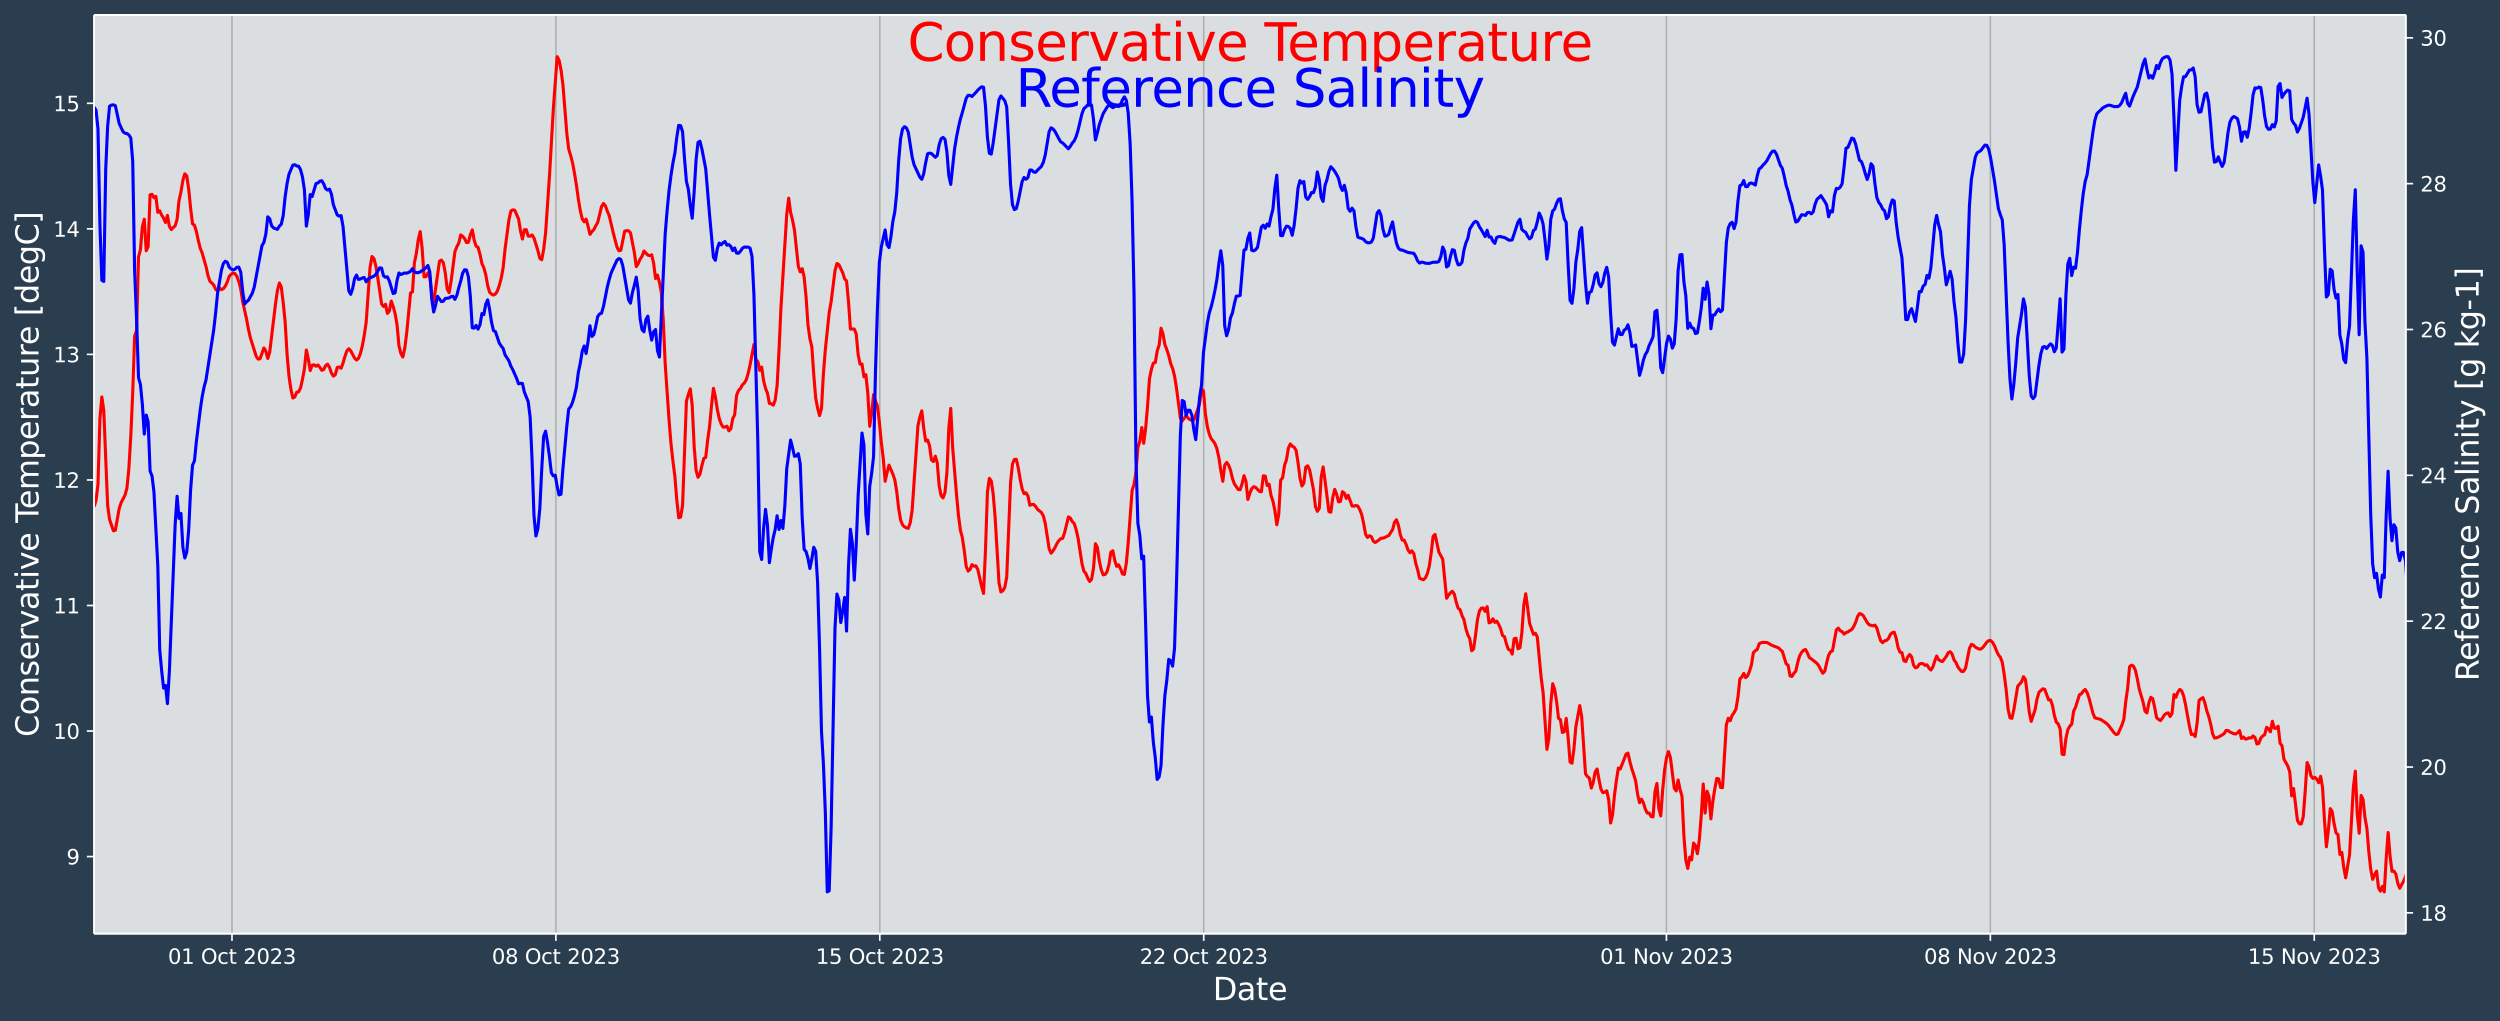 <?xml version="1.0" encoding="UTF-8"?>
<!DOCTYPE svg  PUBLIC '-//W3C//DTD SVG 1.1//EN'  'http://www.w3.org/Graphics/SVG/1.1/DTD/svg11.dtd'>
<svg width="1206.9pt" height="493.12pt" version="1.1" viewBox="0 0 1206.9 493.12" xmlns="http://www.w3.org/2000/svg" xmlns:xlink="http://www.w3.org/1999/xlink">
 <defs>
  <style type="text/css">*{stroke-linejoin: round; stroke-linecap: butt}</style>
 </defs>
 <g id="figure_1">
  <g id="patch_1">
   <path d="m0 493.12h1206.9v-493.12h-1206.9z" fill="#2b3e50"/>
  </g>
  <g id="axes_1">
   <g id="patch_2">
    <path d="m45.442 450.72h1116v-443.52h-1116z" fill="#dbdee1"/>
   </g>
   <g id="matplotlib.axis_1">
    <g id="xtick_1">
     <g id="line2d_1">
      <path d="m111.99 450.72v-443.52" clip-path="url(#p2b602eb755)" fill="none" stroke="#b0b0b0" stroke-linecap="square" stroke-width=".8"/>
     </g>
     <g id="line2d_2">
      <defs>
       <path id="ma36134ae66" d="m0 0v3.5" stroke="#fff" stroke-width=".8"/>
      </defs>
      <use x="111.993" y="450.72" fill="#ffffff" stroke="#ffffff" stroke-width=".8" xlink:href="#ma36134ae66"/>
     </g>
     <g id="text_1">
      <!-- 01 Oct 2023 -->
      <g transform="translate(81.082 465.32) scale(.1 -.1)" fill="#fff">
       <defs>
        <path id="DejaVuSans-30" transform="scale(.016)" d="m2034 4250q-487 0-733-480-245-479-245-1442 0-959 245-1439 246-480 733-480 491 0 736 480 246 480 246 1439 0 963-246 1442-245 480-736 480zm0 500q785 0 1199-621 414-620 414-1801 0-1178-414-1799-414-620-1199-620-784 0-1198 620-414 621-414 1799 0 1181 414 1801 414 621 1198 621z"/>
        <path id="DejaVuSans-31" transform="scale(.016)" d="m794 531h1031v3560l-1122-225v575l1116 225h631v-4135h1031v-531h-2687v531z"/>
        <path id="DejaVuSans-4f" transform="scale(.016)" d="m2522 4238q-688 0-1093-513-404-512-404-1397 0-881 404-1394 405-512 1093-512 687 0 1089 512 402 513 402 1394 0 885-402 1397-402 513-1089 513zm0 512q981 0 1568-658 588-658 588-1764 0-1103-588-1761-587-658-1568-658-984 0-1574 656-589 657-589 1763t589 1764q590 658 1574 658z"/>
        <path id="DejaVuSans-63" transform="scale(.016)" d="m3122 3366v-538q-244 135-489 202t-495 67q-560 0-870-355-309-354-309-995t309-996q310-354 870-354 250 0 495 67t489 202v-532q-241-112-499-168-257-57-548-57-791 0-1257 497-465 497-465 1341 0 856 470 1346 471 491 1290 491 265 0 518-55 253-54 491-163z"/>
        <path id="DejaVuSans-74" transform="scale(.016)" d="m1172 4494v-994h1184v-447h-1184v-1900q0-428 117-550t477-122h590v-481h-590q-666 0-919 248-253 249-253 905v1900h-422v447h422v994h578z"/>
        <path id="DejaVuSans-32" transform="scale(.016)" d="m1228 531h2203v-531h-2962v531q359 372 979 998 621 627 780 809 303 340 423 576 121 236 121 464 0 372-261 606-261 235-680 235-297 0-627-103-329-103-704-313v638q381 153 712 231 332 78 607 78 725 0 1156-363 431-362 431-968 0-288-108-546-107-257-392-607-78-91-497-524-418-433-1181-1211z"/>
        <path id="DejaVuSans-33" transform="scale(.016)" d="m2597 2516q453-97 707-404 255-306 255-756 0-690-475-1069-475-378-1350-378-293 0-604 58t-642 174v609q262-153 574-231 313-78 654-78 593 0 904 234t311 681q0 413-289 645-289 233-804 233h-544v519h569q465 0 712 186t247 536q0 359-255 551-254 193-729 193-260 0-557-57-297-56-653-174v562q360 100 674 150t592 50q719 0 1137-327 419-326 419-882 0-388-222-655t-631-370z"/>
       </defs>
       <use xlink:href="#DejaVuSans-30"/>
       <use x="63.623" xlink:href="#DejaVuSans-31"/>
       <use x="127.246" xlink:href="#DejaVuSans-20"/>
       <use x="159.033" xlink:href="#DejaVuSans-4f"/>
       <use x="237.744" xlink:href="#DejaVuSans-63"/>
       <use x="292.725" xlink:href="#DejaVuSans-74"/>
       <use x="331.934" xlink:href="#DejaVuSans-20"/>
       <use x="363.721" xlink:href="#DejaVuSans-32"/>
       <use x="427.344" xlink:href="#DejaVuSans-30"/>
       <use x="490.967" xlink:href="#DejaVuSans-32"/>
       <use x="554.59" xlink:href="#DejaVuSans-33"/>
      </g>
     </g>
    </g>
    <g id="xtick_2">
     <g id="line2d_3">
      <path d="m268.36 450.72v-443.52" clip-path="url(#p2b602eb755)" fill="none" stroke="#b0b0b0" stroke-linecap="square" stroke-width=".8"/>
     </g>
     <g id="line2d_4">
      <use x="268.363" y="450.72" fill="#ffffff" stroke="#ffffff" stroke-width=".8" xlink:href="#ma36134ae66"/>
     </g>
     <g id="text_2">
      <!-- 08 Oct 2023 -->
      <g transform="translate(237.45 465.32) scale(.1 -.1)" fill="#fff">
       <defs>
        <path id="DejaVuSans-38" transform="scale(.016)" d="m2034 2216q-450 0-708-241-257-241-257-662 0-422 257-663 258-241 708-241t709 242q260 243 260 662 0 421-258 662-257 241-711 241zm-631 268q-406 100-633 378-226 279-226 679 0 559 398 884 399 325 1092 325 697 0 1094-325t397-884q0-400-227-679-226-278-629-378 456-106 710-416 255-309 255-755 0-679-414-1042-414-362-1186-362-771 0-1186 362-414 363-414 1042 0 446 256 755 257 310 713 416zm-231 997q0-362 226-565 227-203 636-203 407 0 636 203 230 203 230 565 0 363-230 566-229 203-636 203-409 0-636-203-226-203-226-566z"/>
       </defs>
       <use xlink:href="#DejaVuSans-30"/>
       <use x="63.623" xlink:href="#DejaVuSans-38"/>
       <use x="127.246" xlink:href="#DejaVuSans-20"/>
       <use x="159.033" xlink:href="#DejaVuSans-4f"/>
       <use x="237.744" xlink:href="#DejaVuSans-63"/>
       <use x="292.725" xlink:href="#DejaVuSans-74"/>
       <use x="331.934" xlink:href="#DejaVuSans-20"/>
       <use x="363.721" xlink:href="#DejaVuSans-32"/>
       <use x="427.344" xlink:href="#DejaVuSans-30"/>
       <use x="490.967" xlink:href="#DejaVuSans-32"/>
       <use x="554.59" xlink:href="#DejaVuSans-33"/>
      </g>
     </g>
    </g>
    <g id="xtick_3">
     <g id="line2d_5">
      <path d="m424.73 450.72v-443.52" clip-path="url(#p2b602eb755)" fill="none" stroke="#b0b0b0" stroke-linecap="square" stroke-width=".8"/>
     </g>
     <g id="line2d_6">
      <use x="424.733" y="450.72" fill="#ffffff" stroke="#ffffff" stroke-width=".8" xlink:href="#ma36134ae66"/>
     </g>
     <g id="text_3">
      <!-- 15 Oct 2023 -->
      <g transform="translate(393.82 465.32) scale(.1 -.1)" fill="#fff">
       <defs>
        <path id="DejaVuSans-35" transform="scale(.016)" d="m691 4666h2478v-532h-1900v-1143q137 47 274 70 138 23 276 23 781 0 1237-428 457-428 457-1159 0-753-469-1171-469-417-1322-417-294 0-599 50-304 50-629 150v635q281-153 581-228t634-75q541 0 856 284 316 284 316 772 0 487-316 771-315 285-856 285-253 0-505-56-251-56-513-175v2344z"/>
       </defs>
       <use xlink:href="#DejaVuSans-31"/>
       <use x="63.623" xlink:href="#DejaVuSans-35"/>
       <use x="127.246" xlink:href="#DejaVuSans-20"/>
       <use x="159.033" xlink:href="#DejaVuSans-4f"/>
       <use x="237.744" xlink:href="#DejaVuSans-63"/>
       <use x="292.725" xlink:href="#DejaVuSans-74"/>
       <use x="331.934" xlink:href="#DejaVuSans-20"/>
       <use x="363.721" xlink:href="#DejaVuSans-32"/>
       <use x="427.344" xlink:href="#DejaVuSans-30"/>
       <use x="490.967" xlink:href="#DejaVuSans-32"/>
       <use x="554.59" xlink:href="#DejaVuSans-33"/>
      </g>
     </g>
    </g>
    <g id="xtick_4">
     <g id="line2d_7">
      <path d="m581.1 450.72v-443.52" clip-path="url(#p2b602eb755)" fill="none" stroke="#b0b0b0" stroke-linecap="square" stroke-width=".8"/>
     </g>
     <g id="line2d_8">
      <use x="581.104" y="450.72" fill="#ffffff" stroke="#ffffff" stroke-width=".8" xlink:href="#ma36134ae66"/>
     </g>
     <g id="text_4">
      <!-- 22 Oct 2023 -->
      <g transform="translate(550.19 465.32) scale(.1 -.1)" fill="#fff">
       <use xlink:href="#DejaVuSans-32"/>
       <use x="63.623" xlink:href="#DejaVuSans-32"/>
       <use x="127.246" xlink:href="#DejaVuSans-20"/>
       <use x="159.033" xlink:href="#DejaVuSans-4f"/>
       <use x="237.744" xlink:href="#DejaVuSans-63"/>
       <use x="292.725" xlink:href="#DejaVuSans-74"/>
       <use x="331.934" xlink:href="#DejaVuSans-20"/>
       <use x="363.721" xlink:href="#DejaVuSans-32"/>
       <use x="427.344" xlink:href="#DejaVuSans-30"/>
       <use x="490.967" xlink:href="#DejaVuSans-32"/>
       <use x="554.59" xlink:href="#DejaVuSans-33"/>
      </g>
     </g>
    </g>
    <g id="xtick_5">
     <g id="line2d_9">
      <path d="m804.49 450.72v-443.52" clip-path="url(#p2b602eb755)" fill="none" stroke="#b0b0b0" stroke-linecap="square" stroke-width=".8"/>
     </g>
     <g id="line2d_10">
      <use x="804.49" y="450.72" fill="#ffffff" stroke="#ffffff" stroke-width=".8" xlink:href="#ma36134ae66"/>
     </g>
     <g id="text_5">
      <!-- 01 Nov 2023 -->
      <g transform="translate(772.46 465.32) scale(.1 -.1)" fill="#fff">
       <defs>
        <path id="DejaVuSans-4e" transform="scale(.016)" d="m628 4666h850l2069-3903v3903h612v-4666h-850l-2068 3903v-3903h-613v4666z"/>
        <path id="DejaVuSans-6f" transform="scale(.016)" d="m1959 3097q-462 0-731-361t-269-989 267-989q268-361 733-361 460 0 728 362 269 363 269 988 0 622-269 986-268 364-728 364zm0 487q750 0 1178-488 429-487 429-1349 0-859-429-1349-428-489-1178-489-753 0-1180 489-426 490-426 1349 0 862 426 1349 427 488 1180 488z"/>
        <path id="DejaVuSans-76" transform="scale(.016)" d="m191 3500h609l1094-2937 1094 2937h609l-1313-3500h-781l-1312 3500z"/>
       </defs>
       <use xlink:href="#DejaVuSans-30"/>
       <use x="63.623" xlink:href="#DejaVuSans-31"/>
       <use x="127.246" xlink:href="#DejaVuSans-20"/>
       <use x="159.033" xlink:href="#DejaVuSans-4e"/>
       <use x="233.838" xlink:href="#DejaVuSans-6f"/>
       <use x="295.02" xlink:href="#DejaVuSans-76"/>
       <use x="354.199" xlink:href="#DejaVuSans-20"/>
       <use x="385.986" xlink:href="#DejaVuSans-32"/>
       <use x="449.609" xlink:href="#DejaVuSans-30"/>
       <use x="513.232" xlink:href="#DejaVuSans-32"/>
       <use x="576.855" xlink:href="#DejaVuSans-33"/>
      </g>
     </g>
    </g>
    <g id="xtick_6">
     <g id="line2d_11">
      <path d="m960.86 450.72v-443.52" clip-path="url(#p2b602eb755)" fill="none" stroke="#b0b0b0" stroke-linecap="square" stroke-width=".8"/>
     </g>
     <g id="line2d_12">
      <use x="960.86" y="450.72" fill="#ffffff" stroke="#ffffff" stroke-width=".8" xlink:href="#ma36134ae66"/>
     </g>
     <g id="text_6">
      <!-- 08 Nov 2023 -->
      <g transform="translate(928.84 465.32) scale(.1 -.1)" fill="#fff">
       <use xlink:href="#DejaVuSans-30"/>
       <use x="63.623" xlink:href="#DejaVuSans-38"/>
       <use x="127.246" xlink:href="#DejaVuSans-20"/>
       <use x="159.033" xlink:href="#DejaVuSans-4e"/>
       <use x="233.838" xlink:href="#DejaVuSans-6f"/>
       <use x="295.02" xlink:href="#DejaVuSans-76"/>
       <use x="354.199" xlink:href="#DejaVuSans-20"/>
       <use x="385.986" xlink:href="#DejaVuSans-32"/>
       <use x="449.609" xlink:href="#DejaVuSans-30"/>
       <use x="513.232" xlink:href="#DejaVuSans-32"/>
       <use x="576.855" xlink:href="#DejaVuSans-33"/>
      </g>
     </g>
    </g>
    <g id="xtick_7">
     <g id="line2d_13">
      <path d="m1117.2 450.72v-443.52" clip-path="url(#p2b602eb755)" fill="none" stroke="#b0b0b0" stroke-linecap="square" stroke-width=".8"/>
     </g>
     <g id="line2d_14">
      <use x="1117.23" y="450.72" fill="#ffffff" stroke="#ffffff" stroke-width=".8" xlink:href="#ma36134ae66"/>
     </g>
     <g id="text_7">
      <!-- 15 Nov 2023 -->
      <g transform="translate(1085.2 465.32) scale(.1 -.1)" fill="#fff">
       <use xlink:href="#DejaVuSans-31"/>
       <use x="63.623" xlink:href="#DejaVuSans-35"/>
       <use x="127.246" xlink:href="#DejaVuSans-20"/>
       <use x="159.033" xlink:href="#DejaVuSans-4e"/>
       <use x="233.838" xlink:href="#DejaVuSans-6f"/>
       <use x="295.02" xlink:href="#DejaVuSans-76"/>
       <use x="354.199" xlink:href="#DejaVuSans-20"/>
       <use x="385.986" xlink:href="#DejaVuSans-32"/>
       <use x="449.609" xlink:href="#DejaVuSans-30"/>
       <use x="513.232" xlink:href="#DejaVuSans-32"/>
       <use x="576.855" xlink:href="#DejaVuSans-33"/>
      </g>
     </g>
    </g>
    <g id="text_8">
     <!-- Date -->
     <g transform="translate(585.52 482.8) scale(.15 -.15)" fill="#fff">
      <defs>
       <path id="BitstreamVeraSans-Roman-44" transform="scale(.016)" d="m1259 4147v-3628h763q966 0 1414 437 448 438 448 1382 0 937-448 1373t-1414 436h-763zm-631 519h1297q1356 0 1990-564 635-564 635-1764 0-1207-638-1773-637-565-1987-565h-1297v4666z"/>
       <path id="BitstreamVeraSans-Roman-61" transform="scale(.016)" d="m2194 1759q-697 0-966-159t-269-544q0-306 202-486 202-179 548-179 479 0 768 339t289 901v128h-572zm1147 238v-1997h-575v531q-197-318-491-470t-719-152q-537 0-855 302-317 302-317 808 0 590 395 890 396 300 1180 300h807v57q0 397-261 614t-733 217q-300 0-585-72-284-72-546-216v532q315 122 612 182 297 61 578 61 760 0 1135-394 375-393 375-1193z"/>
       <path id="BitstreamVeraSans-Roman-74" transform="scale(.016)" d="m1172 4494v-994h1184v-447h-1184v-1900q0-428 117-550t477-122h590v-481h-590q-666 0-919 248-253 249-253 905v1900h-422v447h422v994h578z"/>
       <path id="BitstreamVeraSans-Roman-65" transform="scale(.016)" d="m3597 1894v-281h-2644q38-594 358-905t892-311q331 0 642 81t618 244v-544q-310-131-635-200t-659-69q-838 0-1327 487-489 488-489 1320 0 859 464 1363 464 505 1252 505 706 0 1117-455 411-454 411-1235zm-575 169q-6 471-264 752-258 282-683 282-481 0-770-272t-333-766l2050 4z"/>
      </defs>
      <use xlink:href="#BitstreamVeraSans-Roman-44"/>
      <use x="77.002" xlink:href="#BitstreamVeraSans-Roman-61"/>
      <use x="138.281" xlink:href="#BitstreamVeraSans-Roman-74"/>
      <use x="177.49" xlink:href="#BitstreamVeraSans-Roman-65"/>
     </g>
    </g>
   </g>
   <g id="matplotlib.axis_2">
    <g id="ytick_1">
     <g id="line2d_15">
      <defs>
       <path id="m2f6512486b" d="m0 0h-3.5" stroke="#fff" stroke-width=".8"/>
      </defs>
      <use x="45.442" y="413.521" fill="#ffffff" stroke="#ffffff" stroke-width=".8" xlink:href="#m2f6512486b"/>
     </g>
     <g id="text_9">
      <!-- 9 -->
      <g transform="translate(32.08 417.32) scale(.1 -.1)" fill="#fff">
       <defs>
        <path id="DejaVuSans-39" transform="scale(.016)" d="m703 97v575q238-113 481-172 244-59 479-59 625 0 954 420 330 420 377 1277-181-269-460-413-278-144-615-144-700 0-1108 423-408 424-408 1159 0 718 425 1152 425 435 1131 435 810 0 1236-621 427-620 427-1801 0-1103-524-1761-523-658-1407-658-238 0-482 47-243 47-506 141zm1256 1978q425 0 673 290 249 291 249 798 0 503-249 795-248 292-673 292t-673-292-248-795q0-507 248-798 248-290 673-290z"/>
       </defs>
       <use xlink:href="#DejaVuSans-39"/>
      </g>
     </g>
    </g>
    <g id="ytick_2">
     <g id="line2d_16">
      <use x="45.442" y="352.914" fill="#ffffff" stroke="#ffffff" stroke-width=".8" xlink:href="#m2f6512486b"/>
     </g>
     <g id="text_10">
      <!-- 10 -->
      <g transform="translate(25.717 356.71) scale(.1 -.1)" fill="#fff">
       <use xlink:href="#DejaVuSans-31"/>
       <use x="63.623" xlink:href="#DejaVuSans-30"/>
      </g>
     </g>
    </g>
    <g id="ytick_3">
     <g id="line2d_17">
      <use x="45.442" y="292.306" fill="#ffffff" stroke="#ffffff" stroke-width=".8" xlink:href="#m2f6512486b"/>
     </g>
     <g id="text_11">
      <!-- 11 -->
      <g transform="translate(25.717 296.11) scale(.1 -.1)" fill="#fff">
       <use xlink:href="#DejaVuSans-31"/>
       <use x="63.623" xlink:href="#DejaVuSans-31"/>
      </g>
     </g>
    </g>
    <g id="ytick_4">
     <g id="line2d_18">
      <use x="45.442" y="231.699" fill="#ffffff" stroke="#ffffff" stroke-width=".8" xlink:href="#m2f6512486b"/>
     </g>
     <g id="text_12">
      <!-- 12 -->
      <g transform="translate(25.717 235.5) scale(.1 -.1)" fill="#fff">
       <use xlink:href="#DejaVuSans-31"/>
       <use x="63.623" xlink:href="#DejaVuSans-32"/>
      </g>
     </g>
    </g>
    <g id="ytick_5">
     <g id="line2d_19">
      <use x="45.442" y="171.091" fill="#ffffff" stroke="#ffffff" stroke-width=".8" xlink:href="#m2f6512486b"/>
     </g>
     <g id="text_13">
      <!-- 13 -->
      <g transform="translate(25.717 174.89) scale(.1 -.1)" fill="#fff">
       <use xlink:href="#DejaVuSans-31"/>
       <use x="63.623" xlink:href="#DejaVuSans-33"/>
      </g>
     </g>
    </g>
    <g id="ytick_6">
     <g id="line2d_20">
      <use x="45.442" y="110.484" fill="#ffffff" stroke="#ffffff" stroke-width=".8" xlink:href="#m2f6512486b"/>
     </g>
     <g id="text_14">
      <!-- 14 -->
      <g transform="translate(25.717 114.28) scale(.1 -.1)" fill="#fff">
       <defs>
        <path id="DejaVuSans-34" transform="scale(.016)" d="m2419 4116-1594-2491h1594v2491zm-166 550h794v-3041h666v-525h-666v-1100h-628v1100h-2106v609l1940 2957z"/>
       </defs>
       <use xlink:href="#DejaVuSans-31"/>
       <use x="63.623" xlink:href="#DejaVuSans-34"/>
      </g>
     </g>
    </g>
    <g id="ytick_7">
     <g id="line2d_21">
      <use x="45.442" y="49.877" fill="#ffffff" stroke="#ffffff" stroke-width=".8" xlink:href="#m2f6512486b"/>
     </g>
     <g id="text_15">
      <!-- 15 -->
      <g transform="translate(25.717 53.676) scale(.1 -.1)" fill="#fff">
       <use xlink:href="#DejaVuSans-31"/>
       <use x="63.623" xlink:href="#DejaVuSans-35"/>
      </g>
     </g>
    </g>
    <g id="text_16">
     <!-- Conservative Temperature [degC] -->
     <g transform="translate(18.598 355.76) rotate(-90) scale(.15 -.15)" fill="#fff">
      <defs>
       <path id="BitstreamVeraSans-Roman-43" transform="scale(.016)" d="m4122 4306v-665q-319 297-680 443-361 147-767 147-800 0-1225-489t-425-1414q0-922 425-1411t1225-489q406 0 767 147t680 444v-660q-331-225-702-338-370-112-782-112-1060 0-1670 648-609 649-609 1771 0 1125 609 1773 610 649 1670 649 418 0 788-111 371-111 696-333z"/>
       <path id="BitstreamVeraSans-Roman-6f" transform="scale(.016)" d="m1959 3097q-462 0-731-361t-269-989 267-989q268-361 733-361 460 0 728 362 269 363 269 988 0 622-269 986-268 364-728 364zm0 487q750 0 1178-488 429-487 429-1349 0-859-429-1349-428-489-1178-489-753 0-1180 489-426 490-426 1349 0 862 426 1349 427 488 1180 488z"/>
       <path id="BitstreamVeraSans-Roman-6e" transform="scale(.016)" d="m3513 2113v-2113h-575v2094q0 497-194 743-194 247-581 247-466 0-735-297-269-296-269-809v-1978h-578v3500h578v-544q207 316 486 472 280 156 646 156 603 0 912-373 310-373 310-1098z"/>
       <path id="BitstreamVeraSans-Roman-73" transform="scale(.016)" d="m2834 3397v-544q-243 125-506 187-262 63-544 63-428 0-642-131t-214-394q0-200 153-314t616-217l197-44q612-131 870-370t258-667q0-488-386-773-386-284-1061-284-281 0-586 55t-642 164v594q319-166 628-249 309-82 613-82 406 0 624 139 219 139 219 392 0 234-158 359-157 125-692 241l-200 47q-534 112-772 345-237 233-237 639 0 494 350 762 350 269 994 269 318 0 599-47 282-46 519-140z"/>
       <path id="BitstreamVeraSans-Roman-72" transform="scale(.016)" d="m2631 2963q-97 56-211 82-114 27-251 27-488 0-749-317t-261-911v-1844h-578v3500h578v-544q182 319 472 473 291 155 707 155 59 0 131-8 72-7 159-23l3-590z"/>
       <path id="BitstreamVeraSans-Roman-76" transform="scale(.016)" d="m191 3500h609l1094-2937 1094 2937h609l-1313-3500h-781l-1312 3500z"/>
       <path id="BitstreamVeraSans-Roman-69" transform="scale(.016)" d="m603 3500h575v-3500h-575v3500zm0 1363h575v-729h-575v729z"/>
       <path id="BitstreamVeraSans-Roman-54" transform="scale(.016)" d="m-19 4666h3947v-532h-1656v-4134h-634v4134h-1657v532z"/>
       <path id="BitstreamVeraSans-Roman-6d" transform="scale(.016)" d="m3328 2828q216 388 516 572t706 184q547 0 844-383 297-382 297-1088v-2113h-578v2094q0 503-179 746-178 244-543 244-447 0-707-297-259-296-259-809v-1978h-578v2094q0 506-178 748t-550 242q-441 0-701-298-259-298-259-808v-1978h-578v3500h578v-544q197 322 472 475t653 153q382 0 649-194 267-193 395-562z"/>
       <path id="BitstreamVeraSans-Roman-70" transform="scale(.016)" d="m1159 525v-1856h-578v4831h578v-531q182 312 458 463 277 152 661 152 638 0 1036-506 399-506 399-1331t-399-1332q-398-506-1036-506-384 0-661 152-276 152-458 464zm1957 1222q0 634-261 995t-717 361q-457 0-718-361t-261-995 261-995 718-361q456 0 717 361t261 995z"/>
       <path id="BitstreamVeraSans-Roman-75" transform="scale(.016)" d="m544 1381v2119h575v-2097q0-497 193-746 194-248 582-248 465 0 735 297 271 297 271 810v1984h575v-3500h-575v538q-209-319-486-474-276-155-642-155-603 0-916 375-312 375-312 1097z"/>
       <path id="BitstreamVeraSans-Roman-5b" transform="scale(.016)" d="m550 4863h1325v-447h-750v-4813h750v-447h-1325v5707z"/>
       <path id="BitstreamVeraSans-Roman-64" transform="scale(.016)" d="m2906 2969v1894h575v-4863h-575v525q-181-312-458-464-276-152-664-152-634 0-1033 506-398 507-398 1332t398 1331q399 506 1033 506 388 0 664-152 277-151 458-463zm-1959-1222q0-634 261-995t717-361 718 361q263 361 263 995t-263 995q-262 361-718 361t-717-361-261-995z"/>
       <path id="BitstreamVeraSans-Roman-67" transform="scale(.016)" d="m2906 1791q0 625-258 968-257 344-723 344-462 0-720-344-258-343-258-968 0-622 258-966t720-344q466 0 723 344 258 344 258 966zm575-1357q0-893-397-1329-396-436-1215-436-303 0-572 45t-522 139v559q253-137 500-202 247-66 503-66 566 0 847 295t281 892v285q-178-310-456-463t-666-153q-643 0-1037 490-394 491-394 1301 0 812 394 1302 394 491 1037 491 388 0 666-153t456-462v531h575v-3066z"/>
       <path id="BitstreamVeraSans-Roman-5d" transform="scale(.016)" d="m1947 4863v-5707h-1325v447h747v4813h-747v447h1325z"/>
      </defs>
      <use xlink:href="#BitstreamVeraSans-Roman-43"/>
      <use x="69.824" xlink:href="#BitstreamVeraSans-Roman-6f"/>
      <use x="131.006" xlink:href="#BitstreamVeraSans-Roman-6e"/>
      <use x="194.385" xlink:href="#BitstreamVeraSans-Roman-73"/>
      <use x="246.484" xlink:href="#BitstreamVeraSans-Roman-65"/>
      <use x="308.008" xlink:href="#BitstreamVeraSans-Roman-72"/>
      <use x="349.121" xlink:href="#BitstreamVeraSans-Roman-76"/>
      <use x="408.301" xlink:href="#BitstreamVeraSans-Roman-61"/>
      <use x="469.58" xlink:href="#BitstreamVeraSans-Roman-74"/>
      <use x="508.789" xlink:href="#BitstreamVeraSans-Roman-69"/>
      <use x="536.572" xlink:href="#BitstreamVeraSans-Roman-76"/>
      <use x="595.752" xlink:href="#BitstreamVeraSans-Roman-65"/>
      <use x="657.275" xlink:href="#BitstreamVeraSans-Roman-20"/>
      <use x="689.062" xlink:href="#BitstreamVeraSans-Roman-54"/>
      <use x="733.146" xlink:href="#BitstreamVeraSans-Roman-65"/>
      <use x="794.67" xlink:href="#BitstreamVeraSans-Roman-6d"/>
      <use x="892.082" xlink:href="#BitstreamVeraSans-Roman-70"/>
      <use x="955.559" xlink:href="#BitstreamVeraSans-Roman-65"/>
      <use x="1017.082" xlink:href="#BitstreamVeraSans-Roman-72"/>
      <use x="1058.195" xlink:href="#BitstreamVeraSans-Roman-61"/>
      <use x="1119.475" xlink:href="#BitstreamVeraSans-Roman-74"/>
      <use x="1158.684" xlink:href="#BitstreamVeraSans-Roman-75"/>
      <use x="1222.062" xlink:href="#BitstreamVeraSans-Roman-72"/>
      <use x="1260.926" xlink:href="#BitstreamVeraSans-Roman-65"/>
      <use x="1322.449" xlink:href="#BitstreamVeraSans-Roman-20"/>
      <use x="1354.236" xlink:href="#BitstreamVeraSans-Roman-5b"/>
      <use x="1393.25" xlink:href="#BitstreamVeraSans-Roman-64"/>
      <use x="1456.727" xlink:href="#BitstreamVeraSans-Roman-65"/>
      <use x="1518.25" xlink:href="#BitstreamVeraSans-Roman-67"/>
      <use x="1581.727" xlink:href="#BitstreamVeraSans-Roman-43"/>
      <use x="1651.551" xlink:href="#BitstreamVeraSans-Roman-5d"/>
     </g>
    </g>
   </g>
   <g id="line2d_22">
    <path d="m45.442 244.61 0.931-3.131 0.931-7.759 0.931-31.469 0.931-10.615 0.931 6.59 1.862 45.758 0.931 6.787 1.862 5.485 0.931-0.265 1.862-10.57 0.931-2.772 1.862-3.592 0.931-3.386 0.931-9.368 0.931-15.659 0.931-20.958 0.931-27.414 0.931-2.623 0.931-35.552 0.931-3.509 0.931-11.179 0.931-3.574 0.931 15.205 0.931-1.989 0.931-24.988 0.931-0.26 0.931 1.644 0.931-0.635 0.931 7.683 0.931-0.71 0.931 2.06 0.931 1.465 0.931 2.116 0.931-3.442 0.931 5.255 0.931 1.599 0.931-1.009 0.931-0.786 0.931-3.192 0.931-9.001 0.931-4.138 0.931-5.675 0.931-3.116 0.931 0.935 0.931 6.269 0.931 9.363 0.931 7.541 0.931 0.703 0.931 3.016 0.931 4.349 0.931 3.8 0.931 2.246 1.862 6.585 0.931 4.251 0.931 2.797 0.931 0.813 0.931 1.018 0.931 2.092 0.931 0.76 0.931-1.398 0.931 0.764 0.931-0.464 0.931-1.249 0.931-1.986 0.931-2.707 0.931-0.989 0.931-0.557 0.931 0.193 0.931 1.393 0.931 2.467 0.931 3.718 0.931 5.963 1.862 8.426 0.931 5.042 0.931 4.062 2.792 8.885 0.931 1.331 0.931-0.165 1.862-5.223 0.931 1.521 0.931 3.581 0.931-3.027 2.792-23.235 0.931-6.564 0.931-3.626 0.931 1.85 0.931 7.623 0.931 9.289 0.931 15.638 0.931 10.595 0.931 6.361 0.931 4.162 0.931-0.482 0.931-2.317 0.931-0.169 0.931-1.924 0.931-4.179 0.931-5.004 0.931-9.075 0.931 4.259 0.931 5.65 0.931-2.575 0.931-0.202 0.931 0.67 0.931-0.578 0.931 1.147 0.931 1.41 0.931-0.381 0.931-1.919 0.931-0.649 0.931 1.583 0.931 2.681 0.931 1.472 0.931-0.649 0.931-3.531 0.931-0.188 0.931 0.598 0.931-2.469 0.931-3.25 0.931-2.694 0.931-1.001 0.931 1.003 1.862 3.524 0.931 0.896 0.931-0.757 0.931-2.371 0.931-3.675 0.931-5.086 0.931-6.369 1.862-26.341 0.931-5.37 0.931 0.972 0.931 3.553 0.931 5.648 1.862 12.767 0.931 1.2 0.931-1.067 0.931 4.414 0.931-1.141 0.931-4.829 0.931 2.616 0.931 3.472 0.931 5.342 0.931 10.183 0.931 3.734 0.931 1.668 0.931-4.173 0.931-7.461 1.862-19.305 0.931-0.499 0.931-14.106 0.931-4.415 0.931-6.728 0.931-3.863 0.931 7.964 0.931 13.885 0.931-0.103 0.931-1.825 0.931 1.991 0.931 8.032 0.931 4.054 2.792-19.733 0.931-0.523 0.931 1.367 0.931 4.875 0.931 7.767 0.931 1.76 0.931-5.494 1.862-14.343 0.931-2.399 0.931-1.743 0.931-3.95 0.931 0.704 0.931 1.049 0.931 1.957 0.931-0.143 0.931-3.717 0.931-2.286 0.931 5.062 0.931 2.845 0.931 0.562 0.931 3.394 0.931 4.457 0.931 2.039 0.931 3.426 0.931 5.255 0.931 3.115 0.931 0.907 0.931 0.434 0.931-0.517 0.931-1.486 0.931-2.649 0.931-3.479 0.931-5.204 0.931-9.058 1.862-13.949 0.931-4.214 0.931-0.587 0.931 0.199 1.862 4.228 0.931 5.855 0.931 3.817 0.931-4.456 0.931-0.06 0.931 3.132 0.931 9.83e-4 0.931-0.604 0.931 1.564 1.862 5.998 0.931 3.754 0.931 0.651 0.931-5.029 0.931-7.909 1.862-27.417 1.862-32.302 1.862-25.36 0.931 1.744 0.931 4.678 0.931 7.248 1.862 23.469 0.931 7.553 0.931 3.079 0.931 3.572 0.931 5.06 0.931 5.72 0.931 6.792 0.931 5.497 0.931 3.895 0.931 1.42 0.931-1.315 0.931 3.358 0.931 4.013 0.931-1.323 0.931-0.941 0.931-1.881 0.931-1.595 1.862-7.691 0.931-1.499 0.931 1.147 0.931 2.588 0.931 2.223 1.862 7.994 1.862 7.127 0.931 1.748 0.931-0.245 1.862-9.223 0.931-0.229 0.931 0.069 0.931 0.977 1.862 9.497 0.931 6.818 0.931-1.44 0.931-2.199 0.931-1.357 0.931-2.536 1.862 2 0.931 0.236 0.931-0.404 0.931 4.146 0.931 7.303 0.931-1.684 0.931 3.479 0.931 4.921 0.931 13.46 0.931 21.159 1.862 27.051 0.931 11.356 0.931 8.373 0.931 7.306 0.931 11.461 0.931 8.628 0.931-0.342 0.931-5.606 1.862-50.374 0.931-3.247 0.931-2.673 0.931 8.041 0.931 19.651 0.931 11.626 0.931 3.352 0.931-1.483 0.931-4.107 0.931-3.494 0.931-0.527 0.931-8.291 0.931-6.672 0.931-9.939 0.931-8.407 0.931 4.071 0.931 6.095 0.931 4.402 0.931 2.606 0.931 1.54 0.931-0.046 0.931-0.397 0.931 2.233 0.931-0.923 0.931-4.935 0.931-1.873 0.931-9.444 0.931-2.329 0.931-0.942 0.931-1.74 0.931-0.883 0.931-1.546 0.931-3.118 0.931-4.191 1.862-9.785 0.931 7.36 0.931 0.89 0.931 4.255 0.931-1.569 0.931 6.647 0.931 3.625 0.931 2.394 0.931 4.879 0.931 0.161 0.931 0.709 0.931-2.438 0.931-7.158 0.931-17.104 0.931-20.611 2.792-44.933 0.931-7.711 0.931 6.916 0.931 3.71 0.931 4.843 1.862 17.424 0.931 2.713 0.931-1.554 0.931 3.975 0.931 9.582 0.931 13.676 0.931 6.579 0.931 3.929 0.931 13.577 0.931 11.167 0.931 4.842 0.931 3.578 0.931-3.483 0.931-16.885 0.931-11.556 1.862-17.873 0.931-5.165 1.862-14.968 0.931-3.484 0.931 0.505 1.862 3.939 0.931 3 0.931 0.964 0.931 10.022 0.931 13.199 1.862 0.003 0.931 2.347 0.931 10.019 0.931 4.596 0.931-0.115 0.931 6.204 0.931-1.02 0.931 8.984 0.931 15.912 0.931-6.2 0.931-9.088 0.931 3.154 0.931 2.373 0.931 7.855 0.931 9.651 0.931 7.633 0.931 11.176 0.931-4.235 0.931-3.538 1.862 4.322 0.931 2.742 0.931 5.737 0.931 8.101 0.931 5.606 0.931 2.281 0.931 1.018 0.931 0.438 0.931 0.255 0.931-2.665 0.931-6.176 2.792-40.806 0.931-4.112 0.931-2.965 0.931 8.483 0.931 6.077 0.931-0.466 0.931 2.738 0.931 6.903 0.931 0.757 0.931-2.619 0.931 3.203 0.931 11.222 0.931 4.704 0.931 1.034 0.931-2.525 0.931-9.529 0.931-21.609 0.931-9.543 0.931 19.074 1.862 22.625 0.931 10.05 0.931 7.069 0.931 3.534 0.931 6.392 0.931 7.479 0.931 2.335 0.931-0.787 0.931-2.35 0.931 0.694 0.931-0.095 0.931 1.68 1.862 8.283 0.931 3.339 0.931-20.93 0.931-27.98 0.931-6.662 0.931 1.292 0.931 6.348 0.931 11.273 1.862 31.442 0.931 4.478 0.931-0.555 0.931-1.615 0.931-4.937 1.862-45.623 0.931-9.073 0.931-2.159 0.931-0.02 0.931 4.227 0.931 5.52 0.931 4.472 0.931 2.328 0.931-0.406 0.931 1.528 0.931 4.508 0.931-0.386 0.931-0.04 0.931 0.991 0.931 1.406 1.862 1.497 0.931 1.66 0.931 3.717 1.862 12.183 0.931 2.099 0.931-1.107 0.931-1.559 0.931-1.953 0.931-1.444 0.931-0.893 0.931-0.235 0.931-2.737 1.862-7.601 0.931 0.585 0.931 1.688 0.931 0.92 0.931 3.047 0.931 4.042 1.862 12.174 0.931 3.775 0.931 1.038 0.931 2.301 0.931 1.607 0.931-1.074 0.931-5.471 0.931-11.681 0.931 1.74 0.931 6.493 0.931 4.316 0.931 2.483 0.931-0.203 0.931-1.305 0.931-3.435 0.931-6.045 0.931-0.651 0.931 4.665 0.931 2.872 0.931-0.734 0.931 1.839 0.931 2.569 0.931 0.214 0.931-5.461 0.931-10.147 1.862-24.972 0.931-2.83 0.931-6.005 0.931-11.871 0.931-3.043 0.931-6.561 0.931 7.598 0.931-7.132 0.931-10.803 0.931-13.318 0.931-4.456 0.931-3.04 0.931-0.207 0.931-5.647 0.931-2.805 0.931-8.153 0.931 2.767 0.931 5.216 0.931 2.392 0.931 2.91 0.931 3.866 0.931 2.271 0.931 3.721 0.931 5.785 1.862 14.392 0.931 1.458 1.862-2.715 0.931 1.346 0.931 0.721 0.931 0.415 0.931-0.266 0.931-2.401 1.862-5.643 0.931-6.866 0.931 0.934 0.931 11.213 0.931 6.032 0.931 3.581 0.931 2.238 0.931 1.091 0.931 1.38 0.931 2.483 0.931 4.372 0.931 6.161 0.931 5.059 0.931-7.738 0.931-1.411 0.931 1.278 0.931 2.491 0.931 3.978 0.931 2.632 1.862 2.726 0.931 0.086 0.931-2.924 0.931-3.851 0.931 2.66 0.931 8.825 0.931-2.972 0.931-2.303 0.931-0.891 0.931 0.321 1.862 1.953 0.931 0.185 0.931-7.695 0.931 0.126 0.931 4.537 0.931-0.62 0.931 5.444 0.931 2.762 0.931 4.566 0.931 6.774 0.931-5.093 0.931-16.419 0.931-1.139 0.931-5.964 0.931-2.8 0.931-5.586 0.931-1.989 0.931 1.076 0.931 0.538 0.931 1.508 0.931 5.964 0.931 7.284 0.931 3.933 0.931-1.365 0.931-7.765 0.931-0.606 0.931 1.954 1.862 9.542 0.931 8.151 0.931 2.316 0.931-1.412 0.931-15.081 0.931-4.933 0.931 6.7 1.862 14.845 0.931 0.319 0.931-7.04 0.931-3.999 0.931 2.383 0.931 3.658 0.931-0.283 0.931-4.626 0.931 0.694 0.931 2.523 0.931-1.482 1.862 5.177 0.931 0.05 0.931-0.311 0.931 0.297 0.931 1.711 0.931 2.42 0.931 4.297 0.931 5.163 0.931 1.534 0.931-0.829 0.931 0.495 0.931 2.128 0.931 0.652 1.862-1.262 0.931-0.813 0.931-0.034 0.931-0.303 0.931-0.551 0.931-0.342 1.862-2.913 0.931-3.564 0.931-1.188 0.931 2.541 0.931 4.675 0.931 2.579 0.931 0.058 0.931 2.013 0.931 2.736 0.931 1.319 0.931-0.927 0.931 1.303 0.931 4.73 0.931 3.156 0.931 4.109 1.862 0.672 0.931-0.922 0.931-2.024 0.931-3.471 0.931-6.418 0.931-8.15 0.931-0.9 1.862 8.553 1.862 3.403 1.862 18.869 0.931-1.436 0.931-1.226 0.931-0.724 0.931 1.399 0.931 3.931 0.931 2.87 0.931 0.722 0.931 2.802 0.931 1.998 0.931 4.373 0.931 2.986 0.931 1.767 0.931 5.872 0.931-0.874 0.931-6.666 0.931-7.564 0.931-4.04 0.931-1.453 0.931-0.046 0.931 1.626 0.931-2.288 0.931 7.824 0.931-0.347 0.931-1.622 0.931 1.738 0.931-0.605 0.931 1.586 0.931 2.156 0.931 3.204 0.931 0.576 0.931 3.472 0.931 2.641 0.931 0.384 0.931 1.922 0.931-7.449 0.931-0.241 0.931 5.13 0.931-0.536 0.931-7.239 0.931-13.25 0.931-5.543 0.931 6.681 0.931 7.531 1.862 5.352 0.931-0.514 0.931 1.764 1.862 19.629 0.931 7.123 1.862 27.55 0.931-5.325 0.931-16.818 0.931-9.564 0.931 2.737 0.931 5.805 0.931 8.139 0.931 0.729 0.931 6.123 0.931-0.344 0.931-6.421 0.931 9.364 0.931 11.715 0.931 0.533 0.931-7.007 0.931-10.625 1.862-10.193 0.931 5.299 1.862 27.67 0.931 1.296 0.931 0.732 0.931 4.834 0.931-2.747 0.931-5.029 0.931-1.452 0.931 5.231 0.931 4.493 0.931 1.723 0.931-0.236 0.931-0.661 0.931 4.271 0.931 11.276 0.931-3.916 0.931-9.437 0.931-7.154 0.931-6.029 0.931 0.469 1.862-4.74 0.931-2.462 0.931-0.489 0.931 4.113 0.931 3.52 0.931 2.724 0.931 3.204 0.931 6.382 0.931 4.023 0.931-1.735 0.931 1.77 0.931 3.063 0.931 1.881 0.931-0.013 0.931 1.692 0.931 0.156 0.931-12.213 0.931-3.91 0.931 12.062 0.931 3.603 0.931-12.675 0.931-9.523 0.931-6.067 0.931-2.782 0.931 2.909 1.862 14.795 0.931 1.297 0.931-5.29 0.931 4.618 0.931 3.179 0.931 19.447 0.931 11.497 0.931 3.963 0.931-5.467 0.931 1.315 0.931-8.122 0.931 1.32 0.931 3.83 0.931-6.908 0.931-11.684 0.931-15.058 0.931 14.015 0.931-10.549 0.931 2.677 0.931 10.676 0.931-8.585 0.931-5.864 0.931-5.056 0.931 0.206 0.931 4.131 0.931 0.091 1.862-30.438 0.931-3.044 0.931 1.198 0.931-2.61 0.931-1.327 0.931-1.752 0.931-5.693 0.931-8.814 0.931-0.893 0.931-1.756 0.931 2.061 0.931-0.929 0.931-2.234 0.931-3.073 0.931-5.859 0.931-0.949 0.931-0.586 0.931-2.754 0.931-0.473 0.931-0.185 1.862 0.063 0.931 0.45 0.931 0.602 0.931 0.467 2.792 1.042 0.931 0.937 0.931 0.774 1.862 6.051 0.931 0.642 0.931 5.165 0.931 0.243 0.931-1.527 0.931-1.033 0.931-4.291 0.931-3.156 0.931-1.616 0.931-1.017 0.931-0.365 0.931 1.678 0.931 2.23 0.931 0.605 2.792 2.22 0.931 1.333 0.931 1.842 0.931 1.573 0.931-1.008 0.931-4.136 0.931-3.613 0.931-1.591 0.931-0.486 1.862-10.11 0.931-0.849 0.931 1.25 0.931 0.437 0.931 1.215 0.931-0.764 0.931-0.285 0.931-0.701 0.931-0.47 0.931-1.453 0.931-2 0.931-2.846 0.931-1.405 0.931 0.251 0.931 0.824 1.862 3.226 0.931 1.12 1.862 0.508 0.931-0.37 0.931 1.427 0.931 3.337 0.931 2.825 0.931 0.91 0.931-0.927 0.931-0.158 0.931-0.886 0.931-2.043 0.931-0.802 0.931-0.272 0.931 2.862 0.931 4.584 0.931 2.219 0.931 0.227 0.931 3.886 0.931 0.42 0.931-2.239 0.931-1.19 0.931 1.164 0.931 3.937 0.931 1.339 0.931-0.304 0.931-1.479 0.931-0.327 0.931 0.136 0.931 0.8 0.931-0.286 0.931 1.607 0.931 0.925 0.931-1.385 0.931-2.965 0.931-2.428 0.931 1.783 0.931 0.599 0.931 0.29 1.862-2.482 0.931-1.789 0.931-0.474 0.931 1.141 0.931 2.838 0.931 1.255 0.931 2.123 0.931 1.246 0.931 0.999 0.931-0.164 0.931-1.647 1.862-9.443 0.931-1.899 0.931 0.349 0.931 0.977 1.862 0.953 0.931-0.051 0.931-0.794 1.862-2.491 0.931-0.762 0.931-0.012 0.931 0.913 0.931 1.651 0.931 2.355 0.931 1.988 0.931 1.144 0.931 2.465 0.931 5.846 0.931 7.29 0.931 9.457 0.931 4.182 0.931 0.249 0.931-4.185 1.862-11.311 1.862-2.118 0.931-2.489 0.931 1.321 0.931 7.291 0.931 8.571 0.931 4.406 1.862-5.617 0.931-5.122 0.931-3.29 1.862-1.706 0.931 0.244 1.862 5.095 0.931-0.044 0.931 2.651 0.931 4.94 0.931 3.188 0.931 0.859 0.931 2.472 0.931 12.157 0.931 0.208 0.931-7.815 0.931-4.261 0.931-1.66 0.931-0.942 0.931-6.349 0.931-1.884 1.862-5.986 0.931-0.449 0.931-1.36 0.931-0.759 0.931 1.539 0.931 2.792 1.862 7.161 0.931 2.203 2.792 0.775 2.792 1.888 0.931 0.918 2.792 3.693 0.931 0.802 0.931-0.312 1.862-4.206 0.931-2.749 0.931-8.603 0.931-6.42 0.931-10.505 0.931-0.715 0.931 0.471 0.931 1.988 0.931 4.146 0.931 4.964 1.862 6.326 0.931 4.398 0.931 0.755 0.931-4.86 0.931-2.633 0.931 0.664 0.931 4.172 0.931 4.991 0.931 0.795 0.931 0.608 0.931-1.223 0.931-1.479 0.931-0.769 0.931-0.282 0.931 1.769 0.931-1.496 0.931-9.122 0.931 1.353 0.931-2.466 0.931-1.348 0.931 0.736 0.931 2.386 0.931 4.275 1.862 10.315 0.931 4.035 0.931-0.134 0.931 1.123 0.931-6.512 0.931-10.937 0.931-0.757 0.931-0.584 0.931 2.542 0.931 3.853 0.931 2.673 0.931 3.625 0.931 4.707 0.931 2.108 0.931-0.092 0.931-0.354 1.862-1.028 0.931-0.636 0.931-1.531 0.931 0.029 0.931 0.696 1.862 0.859 0.931 0.143 0.931-0.67 0.931-0.985 0.931 3.803 0.931-0.698 0.931 0.967 0.931-0.12 0.931-0.497 0.931 0.121 0.931-1.004 0.931 0.782 0.931 3.102 0.931-0.316 0.931-2.557 0.931-1.018 0.931-0.553 0.931-3.593 0.931 0.701 0.931 1.46 0.931-5.096 0.931 3.324 0.931 0.054 0.931-0.995 0.931 8.246 0.931 1.183 0.931 6.458 1.862 3.351 0.931 2.784 0.931 11.608 0.931-3.554 1.862 15.424 0.931 1.614 0.931 0.051 0.931-3.376 0.931-12.173 0.931-14.078 0.931 2.115 0.931 4.26 0.931 1.283 0.931-0.482 0.931 0.83 0.931 1.748 0.931-3.101 0.931 5.308 0.931 15.781 0.931 12.933 0.931-7.76 0.931-10.647 0.931 1.393 0.931 5.921 0.931 4.397 0.931 0.831 0.931 9.572 0.931-1.001 0.931 7.353 0.931 4.928 1.862-11.175 1.862-32.714 0.931-7.607 0.931 20.675 0.931 9.29 0.931-18.23 0.931 1.932 0.931 8.803 0.931 5.231 0.931 11.371 0.931 8.401 0.931 4.754 0.931-2.257 0.931-1.712 0.931 8.012 0.931 1.672 0.931-2.298 0.931 2.659 0.931-16.166 0.931-12.509 0.931 11.402 0.931 7.335 0.931-0.131 0.931 1.483 0.931 4.443 0.931 2.356 1.862-3.412 0.931-2.252 0.931-2.724v0" clip-path="url(#p2b602eb755)" fill="none" stroke="#f00" stroke-linecap="square" stroke-width="1.5"/>
   </g>
   <g id="patch_3">
    <path d="m45.442 450.72v-443.52" fill="none" stroke="#fff" stroke-linecap="square" stroke-width=".8"/>
   </g>
   <g id="patch_4">
    <path d="m1161.4 450.72v-443.52" fill="none" stroke="#fff" stroke-linecap="square" stroke-width=".8"/>
   </g>
   <g id="patch_5">
    <path d="m45.442 450.72h1116" fill="none" stroke="#fff" stroke-linecap="square" stroke-width=".8"/>
   </g>
   <g id="patch_6">
    <path d="m45.442 7.2h1116" fill="none" stroke="#fff" stroke-linecap="square" stroke-width=".8"/>
   </g>
   <g id="text_17">
    <!-- Conservative Temperature -->
    <g transform="translate(438.13 29.376) scale(.25 -.25)" fill="#f00">
     <use xlink:href="#BitstreamVeraSans-Roman-43"/>
     <use x="69.824" xlink:href="#BitstreamVeraSans-Roman-6f"/>
     <use x="131.006" xlink:href="#BitstreamVeraSans-Roman-6e"/>
     <use x="194.385" xlink:href="#BitstreamVeraSans-Roman-73"/>
     <use x="246.484" xlink:href="#BitstreamVeraSans-Roman-65"/>
     <use x="308.008" xlink:href="#BitstreamVeraSans-Roman-72"/>
     <use x="349.121" xlink:href="#BitstreamVeraSans-Roman-76"/>
     <use x="408.301" xlink:href="#BitstreamVeraSans-Roman-61"/>
     <use x="469.58" xlink:href="#BitstreamVeraSans-Roman-74"/>
     <use x="508.789" xlink:href="#BitstreamVeraSans-Roman-69"/>
     <use x="536.572" xlink:href="#BitstreamVeraSans-Roman-76"/>
     <use x="595.752" xlink:href="#BitstreamVeraSans-Roman-65"/>
     <use x="657.275" xlink:href="#BitstreamVeraSans-Roman-20"/>
     <use x="689.062" xlink:href="#BitstreamVeraSans-Roman-54"/>
     <use x="733.146" xlink:href="#BitstreamVeraSans-Roman-65"/>
     <use x="794.67" xlink:href="#BitstreamVeraSans-Roman-6d"/>
     <use x="892.082" xlink:href="#BitstreamVeraSans-Roman-70"/>
     <use x="955.559" xlink:href="#BitstreamVeraSans-Roman-65"/>
     <use x="1017.082" xlink:href="#BitstreamVeraSans-Roman-72"/>
     <use x="1058.195" xlink:href="#BitstreamVeraSans-Roman-61"/>
     <use x="1119.475" xlink:href="#BitstreamVeraSans-Roman-74"/>
     <use x="1158.684" xlink:href="#BitstreamVeraSans-Roman-75"/>
     <use x="1222.062" xlink:href="#BitstreamVeraSans-Roman-72"/>
     <use x="1260.926" xlink:href="#BitstreamVeraSans-Roman-65"/>
    </g>
   </g>
   <g id="text_18">
    <!-- Reference Salinity -->
    <g transform="translate(490.29 51.552) scale(.25 -.25)" fill="#00f">
     <defs>
      <path id="BitstreamVeraSans-Roman-52" transform="scale(.016)" d="m2841 2188q203-69 395-294t386-619l641-1275h-679l-596 1197q-232 469-449 622t-592 153h-688v-1972h-631v4666h1425q800 0 1194-335 394-334 394-1009 0-441-205-732-205-290-595-402zm-1582 1959v-1656h794q456 0 689 211t233 620-233 617-689 208h-794z"/>
      <path id="BitstreamVeraSans-Roman-66" transform="scale(.016)" d="m2375 4863v-479h-550q-309 0-430-125-120-125-120-450v-309h947v-447h-947v-3053h-578v3053h-550v447h550v244q0 584 272 851 272 268 862 268h544z"/>
      <path id="BitstreamVeraSans-Roman-63" transform="scale(.016)" d="m3122 3366v-538q-244 135-489 202t-495 67q-560 0-870-355-309-354-309-995t309-996q310-354 870-354 250 0 495 67t489 202v-532q-241-112-499-168-257-57-548-57-791 0-1257 497-465 497-465 1341 0 856 470 1346 471 491 1290 491 265 0 518-55 253-54 491-163z"/>
      <path id="BitstreamVeraSans-Roman-53" transform="scale(.016)" d="m3425 4513v-616q-359 172-678 256-319 85-616 85-515 0-795-200t-280-569q0-310 186-468 186-157 705-254l381-78q706-135 1042-474t336-907q0-679-455-1029-454-350-1332-350-331 0-705 75-373 75-773 222v650q384-215 753-325 369-109 725-109 540 0 834 212 294 213 294 607 0 343-211 537t-692 291l-385 75q-706 140-1022 440-315 300-315 835 0 619 436 975t1201 356q329 0 669-60 341-59 697-177z"/>
      <path id="BitstreamVeraSans-Roman-6c" transform="scale(.016)" d="m603 4863h575v-4863h-575v4863z"/>
      <path id="BitstreamVeraSans-Roman-79" transform="scale(.016)" d="m2059-325q-243-625-475-815-231-191-618-191h-460v481h338q237 0 368 113 132 112 291 531l103 262-1415 3444h609l1094-2737 1094 2737h609l-1538-3825z"/>
     </defs>
     <use xlink:href="#BitstreamVeraSans-Roman-52"/>
     <use x="64.982" xlink:href="#BitstreamVeraSans-Roman-65"/>
     <use x="126.506" xlink:href="#BitstreamVeraSans-Roman-66"/>
     <use x="161.711" xlink:href="#BitstreamVeraSans-Roman-65"/>
     <use x="223.234" xlink:href="#BitstreamVeraSans-Roman-72"/>
     <use x="262.098" xlink:href="#BitstreamVeraSans-Roman-65"/>
     <use x="323.621" xlink:href="#BitstreamVeraSans-Roman-6e"/>
     <use x="387" xlink:href="#BitstreamVeraSans-Roman-63"/>
     <use x="441.98" xlink:href="#BitstreamVeraSans-Roman-65"/>
     <use x="503.504" xlink:href="#BitstreamVeraSans-Roman-20"/>
     <use x="535.291" xlink:href="#BitstreamVeraSans-Roman-53"/>
     <use x="598.768" xlink:href="#BitstreamVeraSans-Roman-61"/>
     <use x="660.047" xlink:href="#BitstreamVeraSans-Roman-6c"/>
     <use x="687.83" xlink:href="#BitstreamVeraSans-Roman-69"/>
     <use x="715.613" xlink:href="#BitstreamVeraSans-Roman-6e"/>
     <use x="778.992" xlink:href="#BitstreamVeraSans-Roman-69"/>
     <use x="806.775" xlink:href="#BitstreamVeraSans-Roman-74"/>
     <use x="845.984" xlink:href="#BitstreamVeraSans-Roman-79"/>
    </g>
   </g>
  </g>
  <g id="axes_2">
   <g id="matplotlib.axis_3">
    <g id="ytick_8">
     <g id="line2d_23">
      <defs>
       <path id="m01be0a1518" d="m0 0h3.5" stroke="#fff" stroke-width=".8"/>
      </defs>
      <use x="1161.442" y="440.687" fill="#ffffff" stroke="#ffffff" stroke-width=".8" xlink:href="#m01be0a1518"/>
     </g>
     <g id="text_19">
      <!-- 18 -->
      <g transform="translate(1168.4 444.49) scale(.1 -.1)" fill="#fff">
       <use xlink:href="#DejaVuSans-31"/>
       <use x="63.623" xlink:href="#DejaVuSans-38"/>
      </g>
     </g>
    </g>
    <g id="ytick_9">
     <g id="line2d_24">
      <use x="1161.442" y="370.282" fill="#ffffff" stroke="#ffffff" stroke-width=".8" xlink:href="#m01be0a1518"/>
     </g>
     <g id="text_20">
      <!-- 20 -->
      <g transform="translate(1168.4 374.08) scale(.1 -.1)" fill="#fff">
       <use xlink:href="#DejaVuSans-32"/>
       <use x="63.623" xlink:href="#DejaVuSans-30"/>
      </g>
     </g>
    </g>
    <g id="ytick_10">
     <g id="line2d_25">
      <use x="1161.442" y="299.876" fill="#ffffff" stroke="#ffffff" stroke-width=".8" xlink:href="#m01be0a1518"/>
     </g>
     <g id="text_21">
      <!-- 22 -->
      <g transform="translate(1168.4 303.68) scale(.1 -.1)" fill="#fff">
       <use xlink:href="#DejaVuSans-32"/>
       <use x="63.623" xlink:href="#DejaVuSans-32"/>
      </g>
     </g>
    </g>
    <g id="ytick_11">
     <g id="line2d_26">
      <use x="1161.442" y="229.47" fill="#ffffff" stroke="#ffffff" stroke-width=".8" xlink:href="#m01be0a1518"/>
     </g>
     <g id="text_22">
      <!-- 24 -->
      <g transform="translate(1168.4 233.27) scale(.1 -.1)" fill="#fff">
       <use xlink:href="#DejaVuSans-32"/>
       <use x="63.623" xlink:href="#DejaVuSans-34"/>
      </g>
     </g>
    </g>
    <g id="ytick_12">
     <g id="line2d_27">
      <use x="1161.442" y="159.065" fill="#ffffff" stroke="#ffffff" stroke-width=".8" xlink:href="#m01be0a1518"/>
     </g>
     <g id="text_23">
      <!-- 26 -->
      <g transform="translate(1168.4 162.86) scale(.1 -.1)" fill="#fff">
       <defs>
        <path id="DejaVuSans-36" transform="scale(.016)" d="m2113 2584q-425 0-674-291-248-290-248-796 0-503 248-796 249-292 674-292t673 292q248 293 248 796 0 506-248 796-248 291-673 291zm1253 1979v-575q-238 112-480 171-242 60-480 60-625 0-955-422-329-422-376-1275 184 272 462 417 279 145 613 145 703 0 1111-427 408-426 408-1160 0-719-425-1154-425-434-1131-434-810 0-1238 620-428 621-428 1799 0 1106 525 1764t1409 658q238 0 480-47t505-140z"/>
       </defs>
       <use xlink:href="#DejaVuSans-32"/>
       <use x="63.623" xlink:href="#DejaVuSans-36"/>
      </g>
     </g>
    </g>
    <g id="ytick_13">
     <g id="line2d_28">
      <use x="1161.442" y="88.659" fill="#ffffff" stroke="#ffffff" stroke-width=".8" xlink:href="#m01be0a1518"/>
     </g>
     <g id="text_24">
      <!-- 28 -->
      <g transform="translate(1168.4 92.458) scale(.1 -.1)" fill="#fff">
       <use xlink:href="#DejaVuSans-32"/>
       <use x="63.623" xlink:href="#DejaVuSans-38"/>
      </g>
     </g>
    </g>
    <g id="ytick_14">
     <g id="line2d_29">
      <use x="1161.442" y="18.253" fill="#ffffff" stroke="#ffffff" stroke-width=".8" xlink:href="#m01be0a1518"/>
     </g>
     <g id="text_25">
      <!-- 30 -->
      <g transform="translate(1168.4 22.053) scale(.1 -.1)" fill="#fff">
       <use xlink:href="#DejaVuSans-33"/>
       <use x="63.623" xlink:href="#DejaVuSans-30"/>
      </g>
     </g>
    </g>
    <g id="text_26">
     <!-- Reference Salinity [g kg-1] -->
     <g transform="translate(1196.6 328.81) rotate(-90) scale(.15 -.15)" fill="#fff">
      <defs>
       <path id="BitstreamVeraSans-Roman-6b" transform="scale(.016)" d="m581 4863h578v-2872l1716 1509h734l-1856-1637 1935-1863h-750l-1779 1709v-1709h-578v4863z"/>
       <path id="BitstreamVeraSans-Roman-2d" transform="scale(.016)" d="m313 2009h1684v-512h-1684v512z"/>
       <path id="BitstreamVeraSans-Roman-31" transform="scale(.016)" d="m794 531h1031v3560l-1122-225v575l1116 225h631v-4135h1031v-531h-2687v531z"/>
      </defs>
      <use xlink:href="#BitstreamVeraSans-Roman-52"/>
      <use x="64.982" xlink:href="#BitstreamVeraSans-Roman-65"/>
      <use x="126.506" xlink:href="#BitstreamVeraSans-Roman-66"/>
      <use x="161.711" xlink:href="#BitstreamVeraSans-Roman-65"/>
      <use x="223.234" xlink:href="#BitstreamVeraSans-Roman-72"/>
      <use x="262.098" xlink:href="#BitstreamVeraSans-Roman-65"/>
      <use x="323.621" xlink:href="#BitstreamVeraSans-Roman-6e"/>
      <use x="387" xlink:href="#BitstreamVeraSans-Roman-63"/>
      <use x="441.98" xlink:href="#BitstreamVeraSans-Roman-65"/>
      <use x="503.504" xlink:href="#BitstreamVeraSans-Roman-20"/>
      <use x="535.291" xlink:href="#BitstreamVeraSans-Roman-53"/>
      <use x="598.768" xlink:href="#BitstreamVeraSans-Roman-61"/>
      <use x="660.047" xlink:href="#BitstreamVeraSans-Roman-6c"/>
      <use x="687.83" xlink:href="#BitstreamVeraSans-Roman-69"/>
      <use x="715.613" xlink:href="#BitstreamVeraSans-Roman-6e"/>
      <use x="778.992" xlink:href="#BitstreamVeraSans-Roman-69"/>
      <use x="806.775" xlink:href="#BitstreamVeraSans-Roman-74"/>
      <use x="845.984" xlink:href="#BitstreamVeraSans-Roman-79"/>
      <use x="905.164" xlink:href="#BitstreamVeraSans-Roman-20"/>
      <use x="936.951" xlink:href="#BitstreamVeraSans-Roman-5b"/>
      <use x="975.965" xlink:href="#BitstreamVeraSans-Roman-67"/>
      <use x="1039.441" xlink:href="#BitstreamVeraSans-Roman-20"/>
      <use x="1071.229" xlink:href="#BitstreamVeraSans-Roman-6b"/>
      <use x="1129.139" xlink:href="#BitstreamVeraSans-Roman-67"/>
      <use x="1192.615" xlink:href="#BitstreamVeraSans-Roman-2d"/>
      <use x="1228.699" xlink:href="#BitstreamVeraSans-Roman-31"/>
      <use x="1292.322" xlink:href="#BitstreamVeraSans-Roman-5d"/>
     </g>
    </g>
   </g>
   <g id="line2d_30">
    <path d="m45.442 51.738 0.931 1.44 0.931 9.138 0.931 46.054 0.931 26.969 0.931 0.515 0.931-54.169 0.931-20.742 0.931-9.673 0.931-0.515 0.931-0.159 0.931 0.418 1.862 8.62 1.862 3.967 0.931 0.7 0.931 0.149 0.931 0.718 0.931 1.405 0.931 11.221 0.931 53.163 0.931 23.089 0.931 28.297 0.931 3.256 0.931 9.652 0.931 14.292 0.931-9.172 0.931 3.296 0.931 23.68 0.931 2.407 0.931 7.702 1.862 35.615 0.931 40.585 0.931 10.106 0.931 8.405 0.931-1.262 0.931 8.78 0.931-15.622 2.792-70.996 0.931-13.505 0.931 10.674 0.931-2.376 0.931 16.345 0.931 5.181 0.931-2.8 0.931-10.63 0.931-19.397 0.931-11.975 0.931-2.111 0.931-9.405 1.862-15.234 0.931-6.335 0.931-4.716 0.931-3.455 3.723-24.178 0.931-8.303 0.931-9.359 1.862-11.1 0.931-3.243 0.931-1.01 0.931 0.472 0.931 2.354 0.931 0.851 0.931 0.505 0.931-0.352 0.931-0.918 0.931-0.074 0.931 2.426 0.931 9.22 0.931 6.148 0.931-1.044 0.931-0.802 1.862-3.411 0.931-2.942 3.723-20.009 0.931-1.553 0.931-4.01 0.931-8.309 0.931 0.903 0.931 3.409 0.931 1.025 1.862 0.702 0.931-1.559 0.931-0.908 0.931-4.128 0.931-9.1 0.931-6.363 0.931-4.575 1.862-4.376 0.931-0.206 0.931 0.617 0.931 0.111 0.931 1.683 0.931 3.521 0.931 6.256 0.931 17.474 0.931-5.532 0.931-9.717 0.931 0.97 1.862-6.251 0.931-0.3 0.931-0.885 0.931-0.196 0.931 1.526 0.931 2.314 0.931 0.651 0.931-0.448 0.931 2.38 0.931 5.147 1.862 4.954 0.931 0.558 0.931-0.273 0.931 5.138 2.792 31.187 0.931 1.692 0.931-2.804 0.931-4.76 0.931-1.724 0.931 2.098 0.931-0.19 0.931-0.517 0.931-0.218 0.931 2.077 0.931-1.289 0.931-0.608 1.862-0.821 0.931-0.839 1.862-3.179 0.931 0.126 0.931 3.747 0.931 0.659 0.931-0.2 0.931 1.968 1.862 6.089 0.931-0.316 0.931-5.949 0.931-3.652 0.931 0.734 1.862-0.742 0.931 0.127 0.931-0.39 0.931-0.543 0.931-1.27 0.931 1.655 0.931 0.271 0.931-0.004 0.931-0.335 2.792-2.03 0.931-1.089 0.931 3.101 0.931 13.118 0.931 6.25 0.931-3.385 0.931-4.201 1.862 2.559 0.931-0.168 0.931-1.344 1.862-0.246 0.931-0.671 0.931-0.158 0.931 1.502 0.931-1.899 0.931-3.691 0.931-3.129 0.931-3.857 0.931-1.712 0.931 0.117 0.931 3.329 0.931 9.348 0.931 15.215 0.931 0.175 0.931-1.314 0.931 1.804 0.931-2.063 0.931-5.478 0.931 0.551 0.931-5.119 0.931-2.026 0.931 4.676 0.931 6.173 0.931 3.994 0.931 0.463 1.862 5.552 0.931 1.402 0.931 1.189 0.931 3.085 1.862 2.89 0.931 2.543 0.931 1.723 1.862 4.216 0.931 2.615 0.931-0.249 0.931 0.1 0.931 4.134 1.862 4.614 0.931 7.456 0.931 20.744 0.931 26.933 0.931 9.709 0.931-3.442 0.931-9.611 0.931-18.965 0.931-16.047 0.931-2.529 0.931 5.401 0.931 6.78 0.931 7.909 0.931 1.497 0.931-0.32 0.931 5.423 0.931 4.095 0.931-0.334 0.931-12.499 1.862-20.297 0.931-8.374 0.931-1.122 0.931-2.144 0.931-3.236 0.931-4.147 0.931-7.077 0.931-4.381 0.931-5.762 0.931-2.523 0.931 3.627 0.931-5.694 0.931-7.702 0.931 5.165 0.931-0.904 0.931-4.01 0.931-4.687 0.931-1.274 0.931-0.347 0.931-3.233 1.862-9.446 0.931-3.704 0.931-3.127 2.792-6.099 0.931-0.8 0.931 0.458 0.931 2.97 2.792 16.443 0.931 1.69 0.931-5.062 0.931-3.486 0.931-4.014 0.931 6.529 0.931 13.569 0.931 5.245 0.931 1.024 0.931-5.839 0.931-1.709 0.931 6.709 0.931 4.859 0.931-3.957 0.931-1.174 0.931 10.198 0.931 3.102 2.792-59.445 0.931-11.282 0.931-9.696 0.931-7.229 0.931-6.027 0.931-4.665 0.931-7.651 0.931-5.84 0.931 0.145 0.931 2.91 0.931 12.882 0.931 11.095 0.931 3.803 0.931 7.955 0.931 6.016 0.931-12.704 0.931-15.397 0.931-8.486 0.931-0.556 0.931 3.627 1.862 9.66 1.862 22.286 1.862 20.414 0.931 1.507 0.931-5.592 0.931-2.728 0.931 0.839 0.931-0.997 0.931-0.601 0.931 1.778 0.931-0.281 0.931 0.87 0.931 2.013 0.931-1.279 0.931 2.492 0.931 0.054 0.931-0.969 0.931-1.407 0.931-0.617 0.931 0.079 0.931-0.054 0.931 0.521 0.931 4.021 0.931 18.631 1.862 70.7 0.931 53.202 0.931 3.743 0.931-14.918 0.931-9.265 0.931 7.622 0.931 18.1 0.931-6.533 0.931-5.599 0.931-3.86 0.931-6.642 0.931 6.621 0.931-4.337 0.931 3.825 0.931-10.759 0.931-18.149 1.862-13.768 0.931 3.689 0.931 4.151 0.931-0.155 0.931-1.109 0.931 4.978 0.931 25.885 0.931 15.292 0.931 1.113 0.931 3.257 0.931 4.894 0.931-4.696 0.931-5.54 0.931 1.961 0.931 15.212 0.931 31.558 0.931 40.005 0.931 15.805 0.931 23.626 0.931 38.198 0.931-0.536 0.931-30.356 1.862-96.383 0.931-16.51 0.931 2.845 0.931 10.921 0.931-5.629 0.931-6.472 0.931 16.214 0.931-31.212 0.931-17.925 0.931 6.616 0.931 17.909 0.931-16.922 0.931-23.876 1.862-30.181 0.931 5.663 0.931 33.52 0.931 9.516 0.931-22.952 0.931-6.288 0.931-8.092 0.931-41.506 0.931-29.91 0.931-22.286 0.931-7.431 1.862-8.294 0.931 7.208 0.931 1.323 0.931-5.218 0.931-7.445 0.931-4.628 0.931-9.125 0.931-15.432 0.931-10.693 0.931-4.675 0.931-1.154 0.931 0.536 0.931 2.134 1.862 12.015 0.931 3.698 2.792 6.014 0.931 1.023 0.931-2.775 0.931-5.254 0.931-4.301 0.931-0.326 0.931 0.181 1.862 1.822 0.931-0.876 0.931-5.175 0.931-2.885 0.931-0.63 0.931 0.832 0.931 6.025 0.931 11.571 0.931 4.234 1.862-17.248 0.931-5.599 0.931-4.694 0.931-3.995 0.931-3.135 1.862-6.857 0.931-1.486 0.931 0.032 0.931 0.549 1.862-1.928 0.931-1.124 0.931-0.902 0.931-0.728 0.931 0.224 0.931 9.006 0.931 14.936 0.931 7.872 0.931 0.444 0.931-5.384 2.792-20.862 0.931-1.824 1.862 2.303 0.931 2.967 0.931 17.175 0.931 20.198 0.931 9.868 0.931 2.361 0.931-0.516 0.931-3.634 1.862-9.38 0.931-1.982 0.931 0.843 0.931-0.767 0.931-3.674 0.931 0.041 0.931 0.932 0.931 0.099 0.931-1.033 1.862-1.82 0.931-1.968 0.931-3.563 1.862-11.191 0.931-1.885 0.931 0.568 0.931 1.103 1.862 3.545 0.931 1.573 0.931 0.507 2.792 2.847 0.931-1.21 0.931-1.553 0.931-1.069 0.931-2.103 0.931-3.063 1.862-7.878 0.931-2.505 0.931-0.789 0.931-1.008 0.931-0.661 0.931 0.788 0.931 6.833 0.931 9.938 0.931-3.401 0.931-3.964 1.862-5.324 1.862-3.091 0.931-1.162 1.862 1.327 1.862-0.951 0.931 0.412 0.931-0.951 0.931-2.191 0.931-1.494 0.931 1.629 0.931 6.203 0.931 14.85 0.931 27.714 0.931 44.081 0.931 79.515 0.931 31.762 0.931 5.931 0.931 11.33 0.931-1.315 0.931 31.739 0.931 35.664 0.931 12.693 0.931-2.415 0.931 12.06 0.931 7.34 0.931 10.721 0.931-1.17 0.931-5.455 0.931-19.659 0.931-14.274 0.931-7.292 0.931-10.125 0.931 0.693 0.931 2.601 0.931-8.62 0.931-30.502 1.862-71.761 0.931-17.384 0.931 0.569 0.931 6.623 0.931-2.466 0.931 0.037 0.931 2.413 0.931 6.854 0.931 4.882 1.862-20.424 0.931-5.883 0.931-15.729 1.862-14.155 0.931-4.923 0.931-3.012 0.931-3.724 0.931-4.433 0.931-5.316 0.931-7.495 0.931-6.068 0.931 7.093 0.931 29.187 0.931 4.744 0.931-2.921 0.931-5.707 0.931-2.305 0.931-4.442 0.931-3.71 0.931-0.125 0.931-0.247 1.862-21.903 0.931-0.366 0.931-5.295 0.931-2.611 0.931 8.352 0.931 0.289 0.931-0.528 0.931-1.141 1.862-9.802 0.931-0.92 0.931 1.505 0.931-2.106 0.931 1.058 0.931-4.593 0.931-3.575 0.931-9.953 0.931-6.484 0.931 15.97 0.931 13.158 0.931 0.094 0.931-2.855 0.931-1.743 0.931 0.164 0.931 0.916 0.931 3.309 0.931-4.761 0.931-8.144 0.931-9.84 0.931-3.599 0.931 1.124 0.931-0.728 0.931 7.5 0.931 1.123 0.931-1.28 0.931-2.001 0.931 0.088 0.931-2.752 0.931-7.31 0.931 3.811 0.931 8.43 0.931 2.002 0.931-7.745 0.931-2.753 0.931-3.985 0.931-2.268 0.931 0.987 0.931 1.225 0.931 1.541 0.931 1.866 0.931 3.872 0.931 1.971 0.931-2.487 0.931 3.703 0.931 7.479 0.931 1.363 0.931-1.531 0.931 1.312 0.931 7.707 0.931 4.955 0.931 0.418 0.931 0.197 0.931 0.505 0.931 1.035 0.931 0.572 0.931 0.04 0.931-0.352 0.931-1.829 1.862-12.169 0.931-1.193 0.931 2.223 0.931 6.646 0.931 3.432 0.931-0.134 0.931-0.733 0.931-3.325 0.931-2.656 0.931 5.467 0.931 4.686 0.931 2.486 0.931 0.869 0.931 0.095 2.792 1.144 2.792 0.408 0.931 1.513 0.931 2.183 0.931 1.028 0.931-0.456 0.931 0.126 0.931 0.381 1.862 0.109 1.862-0.547 0.931-0.059 0.931 0.059 0.931-0.376 0.931-2.293 0.931-4.674 0.931 2.039 0.931 7.571 0.931-0.692 0.931-4.357 0.931-3.297 0.931 0.31 0.931 4.331 0.931 2.684 0.931-0.134 0.931-1.139 0.931-5.818 0.931-3.469 0.931-2.178 0.931-4.53 1.862-2.963 0.931-0.797 0.931 0.514 0.931 2.115 0.931 1.403 1.862 3.335 0.931-3.039 0.931 3.273 0.931-0.062 0.931 2.035 0.931 1.067 0.931-2.869 0.931-0.349 0.931-0.074 0.931 0.308 0.931 0.189 0.931 0.475 0.931 0.666 0.931 0.164 0.931-0.2 2.792-8.522 0.931-1.419 0.931 4.884 0.931 0.872 0.931 0.543 0.931 1.845 0.931 1.325 0.931-0.788 0.931-3.211 0.931-0.717 0.931-3.451 0.931-4.305 0.931 1.969 0.931 3.269 0.931 7.724 0.931 9.254 0.931-6.141 0.931-13.015 0.931-4.066 0.931-0.925 0.931-2.7 0.931-1.963 0.931-0.294 0.931 5.666 0.931 4.054 0.931 1.714 0.931 20.175 0.931 17.405 0.931 1.465 0.931-7.061 0.931-12.742 0.931-6.218 0.931-8.695 0.931-1.822 1.862 26.825 0.931 9.662 0.931-5.191 0.931-0.455 0.931-3.368 0.931-4.67 0.931-0.99 0.931 5.126 0.931 1.575 0.931-2.134 0.931-4.496 0.931-2.728 0.931 4.736 0.931 17.441 0.931 13.984 0.931 1.386 1.862-7.903 0.931 2.795 0.931 9.4e-4 0.931-2.072 0.931-0.675 0.931-1.931 0.931 3.658 0.931 6.743 0.931-0.175 0.931-0.511 1.862 14.672 0.931-3.203 0.931-4.096 0.931-2.749 0.931-1.482 0.931-2.9 0.931-1.91 0.931-2.264 0.931-12.102 0.931-0.704 0.931 10.829 0.931 16.874 0.931 2.423 1.862-14.06 0.931-3.609 0.931 1.449 0.931 4.37 0.931-2.032 0.931-12.27 0.931-23.16 0.931-7.583 0.931-0.125 0.931 13.106 0.931 6.795 0.931 15.736 0.931-2.53 0.931 2.153 0.931 0.376 0.931 2.5 0.931-0.311 0.931-5.465 0.931-6.644 0.931-9.476 0.931 5.356 0.931-8.339 0.931 5.729 0.931 16.825 0.931-6.529 0.931-0.19 0.931-1.569 0.931-1.232 0.931 1.321 0.931-0.902 1.862-32.489 0.931-7.091 0.931-2.088 0.931-0.624 0.931 3.046 0.931-3.101 0.931-10.155 0.931-7.442 0.931-0.482 0.931-2.044 0.931 2.954 0.931-0.044 0.931-1.503 0.931-0.21 0.931 0.433 0.931 0.587 0.931-4.432 0.931-3.383 0.931-0.624 0.931-1.238 0.931-0.873 0.931-1.219 1.862-3.507 0.931-1.128 0.931-0.009 0.931 1.531 1.862 5.361 0.931 1.39 0.931 3.85 0.931 4.441 0.931 2.862 0.931 4.065 0.931 2.629 0.931 4.452 0.931 3.659 0.931-0.359 1.862-3.148 0.931 0.088 0.931 0.237 0.931-1.364 0.931-0.118 0.931 0.723 0.931-0.925 0.931-3.679 0.931-2.484 0.931-0.752 0.931-0.987 1.862 2.879 0.931 1.689 0.931 5.684 0.931-2.875 0.931 0.523 0.931-7.907 0.931-3.43 0.931 0.143 0.931-0.72 0.931-1.719 0.931-8.004 0.931-9.114 0.931-0.404 1.862-4.502 0.931 0.362 0.931 2.554 1.862 7.728 0.931 0.693 0.931 2.534 0.931 3.287 0.931 2.842 0.931-2.846 0.931-4.783 0.931 1.251 0.931 8.366 0.931 6.686 0.931 2.373 0.931 1.212 0.931 2.01 0.931 0.821 0.931 3.821 0.931-0.991 0.931-5.071 0.931-2.973 0.931 0.464 0.931 10.134 0.931 7.193 1.862 10.045 0.931 13.641 0.931 16.296 0.931-0.083 0.931-3.746 0.931-1.463 1.862 6.192 0.931-6.797 0.931-7.618 0.931 0.042 0.931-2.732 0.931-0.726 0.931-4.419 0.931 1.313 0.931-5.023 1.862-20.657 0.931-4.605 0.931 4.474 0.931 3.486 0.931 10.851 0.931 6.658 0.931 8.047 0.931-3.043 0.931-3.491 0.931 3.645 0.931 11.118 0.931 7.409 0.931 12.504 0.931 9.158 0.931-0.01 0.931-3.822 0.931-16.472 1.862-55.287 0.931-12.636 1.862-10.625 0.931-2.219 0.931-0.488 0.931-0.671 1.862-2.507 0.931 0.085 0.931 1.952 0.931 4.306 1.862 11.09 1.862 13.204 0.931 2.938 0.931 2.48 0.931 12.056 1.862 46.565 0.931 18.24 0.931 9.63 0.931-7.015 0.931-10.251 0.931-12.168 1.862-11.656 0.931-7.212 0.931 3.933 1.862 33.082 0.931 9.842 0.931 1.266 0.931-1.254 1.862-14.61 0.931-5.757 0.931-3.242 0.931-0.271 0.931 0.961 0.931-1.275 0.931-0.969 0.931 0.713 0.931 3.09 0.931-1.765 1.862-23.808 0.931 25.72 0.931-1.417 0.931-26.054 0.931-15.11 0.931-2.678 0.931 8.344 0.931-4.089 0.931 0.522 0.931-7.609 0.931-11.086 0.931-9.323 0.931-8.105 0.931-5.784 0.931-3.227 2.792-20.643 0.931-5.58 0.931-3.111 0.931-1.04 0.931-0.802 0.931-1.002 0.931-0.596 1.862-0.802 0.931 0.046 1.862 0.659 1.862-0.034 0.931-0.667 0.931-1.39 0.931-2.365 0.931-2.005 0.931 4.928 0.931 1.281 1.862-5.079 1.862-4.113 2.792-11.257 0.931-2.283 0.931 5.003 0.931 4.168 0.931-1.135 0.931 1.268 0.931-2.743 0.931-3.446 0.931 1.517 0.931-2.867 0.931-1.92 0.931-0.61 0.931-0.377 0.931 0.029 0.931 1.679 0.931 6.681 0.931 21.078 0.931 25.407 1.862-33.828 0.931-6.586 0.931-4.751 0.931-0.106 1.862-3.128 0.931-0.08 0.931-0.934 0.931 4.179 0.931 13.583 0.931 3.623 0.931-0.256 1.862-8.413 0.931-0.61 0.931 4.33 0.931 10.234 0.931 11.754 0.931 7.034 0.931-0.3 0.931-2.26 0.931 2.527 0.931 2.096 0.931-1.952 0.931-6.509 0.931-7.737 0.931-5.102 0.931-1.96 0.931-0.806 0.931 0.443 0.931 0.711 0.931 4.018 0.931 6.756 0.931-4.403 0.931-0.18 0.931 2.647 0.931-4.337 0.931-7.447 0.931-8.616 0.931-3.431 0.931 0.173 0.931-0.587 0.931 0.269 0.931 5.901 0.931 7.735 0.931 5.147 0.931 1.342 0.931-0.117 0.931-2.141 0.931 1.14 0.931-2.889 0.931-16.773 0.931-1.32 0.931 6.715 0.931-1.575 0.931-1.153 0.931-0.821 0.931 0.473 0.931 13.727 0.931 1.731 0.931 1.067 0.931 3.295 0.931-1.75 1.862-5.373 1.862-9.236 0.931 7.628 1.862 32.719 0.931 10.05 1.862-18.205 0.931 5.264 0.931 6.932 0.931 27.939 0.931 23.647 0.931-1.139 0.931-12.292 0.931 0.822 0.931 9.003 0.931 4.096 0.931-1.708 0.931 19.604 0.931 4.268 0.931 7.407 0.931 1.633 0.931-11.046 0.931-6.417 1.862-51.363 0.931-14.659 0.931 39.359 0.931 30.624 0.931-42.917 0.931 3.022 0.931 33.754 0.931 17.053 1.862 76.147 0.931 23.583 0.931 6.651 0.931-2.083 0.931 7.56 0.931 3.864 0.931-10.579 0.931 1.233 0.931-29.609 0.931-21.764 0.931 22.407 0.931 11.132 0.931-7.725 0.931 1.627 0.931 11.553 0.931 4.16 0.931-3.94 0.931-0.039 0.931 4.046 0.931 13.213v0" clip-path="url(#p2b602eb755)" fill="none" stroke="#00f" stroke-linecap="square" stroke-width="1.5"/>
   </g>
   <g id="patch_7">
    <path d="m45.442 450.72v-443.52" fill="none" stroke="#fff" stroke-linecap="square" stroke-width=".8"/>
   </g>
   <g id="patch_8">
    <path d="m1161.4 450.72v-443.52" fill="none" stroke="#fff" stroke-linecap="square" stroke-width=".8"/>
   </g>
   <g id="patch_9">
    <path d="m45.442 450.72h1116" fill="none" stroke="#fff" stroke-linecap="square" stroke-width=".8"/>
   </g>
   <g id="patch_10">
    <path d="m45.442 7.2h1116" fill="none" stroke="#fff" stroke-linecap="square" stroke-width=".8"/>
   </g>
  </g>
 </g>
 <defs>
  <clipPath id="p2b602eb755">
   <rect x="45.442" y="7.2" width="1116" height="443.52"/>
  </clipPath>
 </defs>
</svg>

